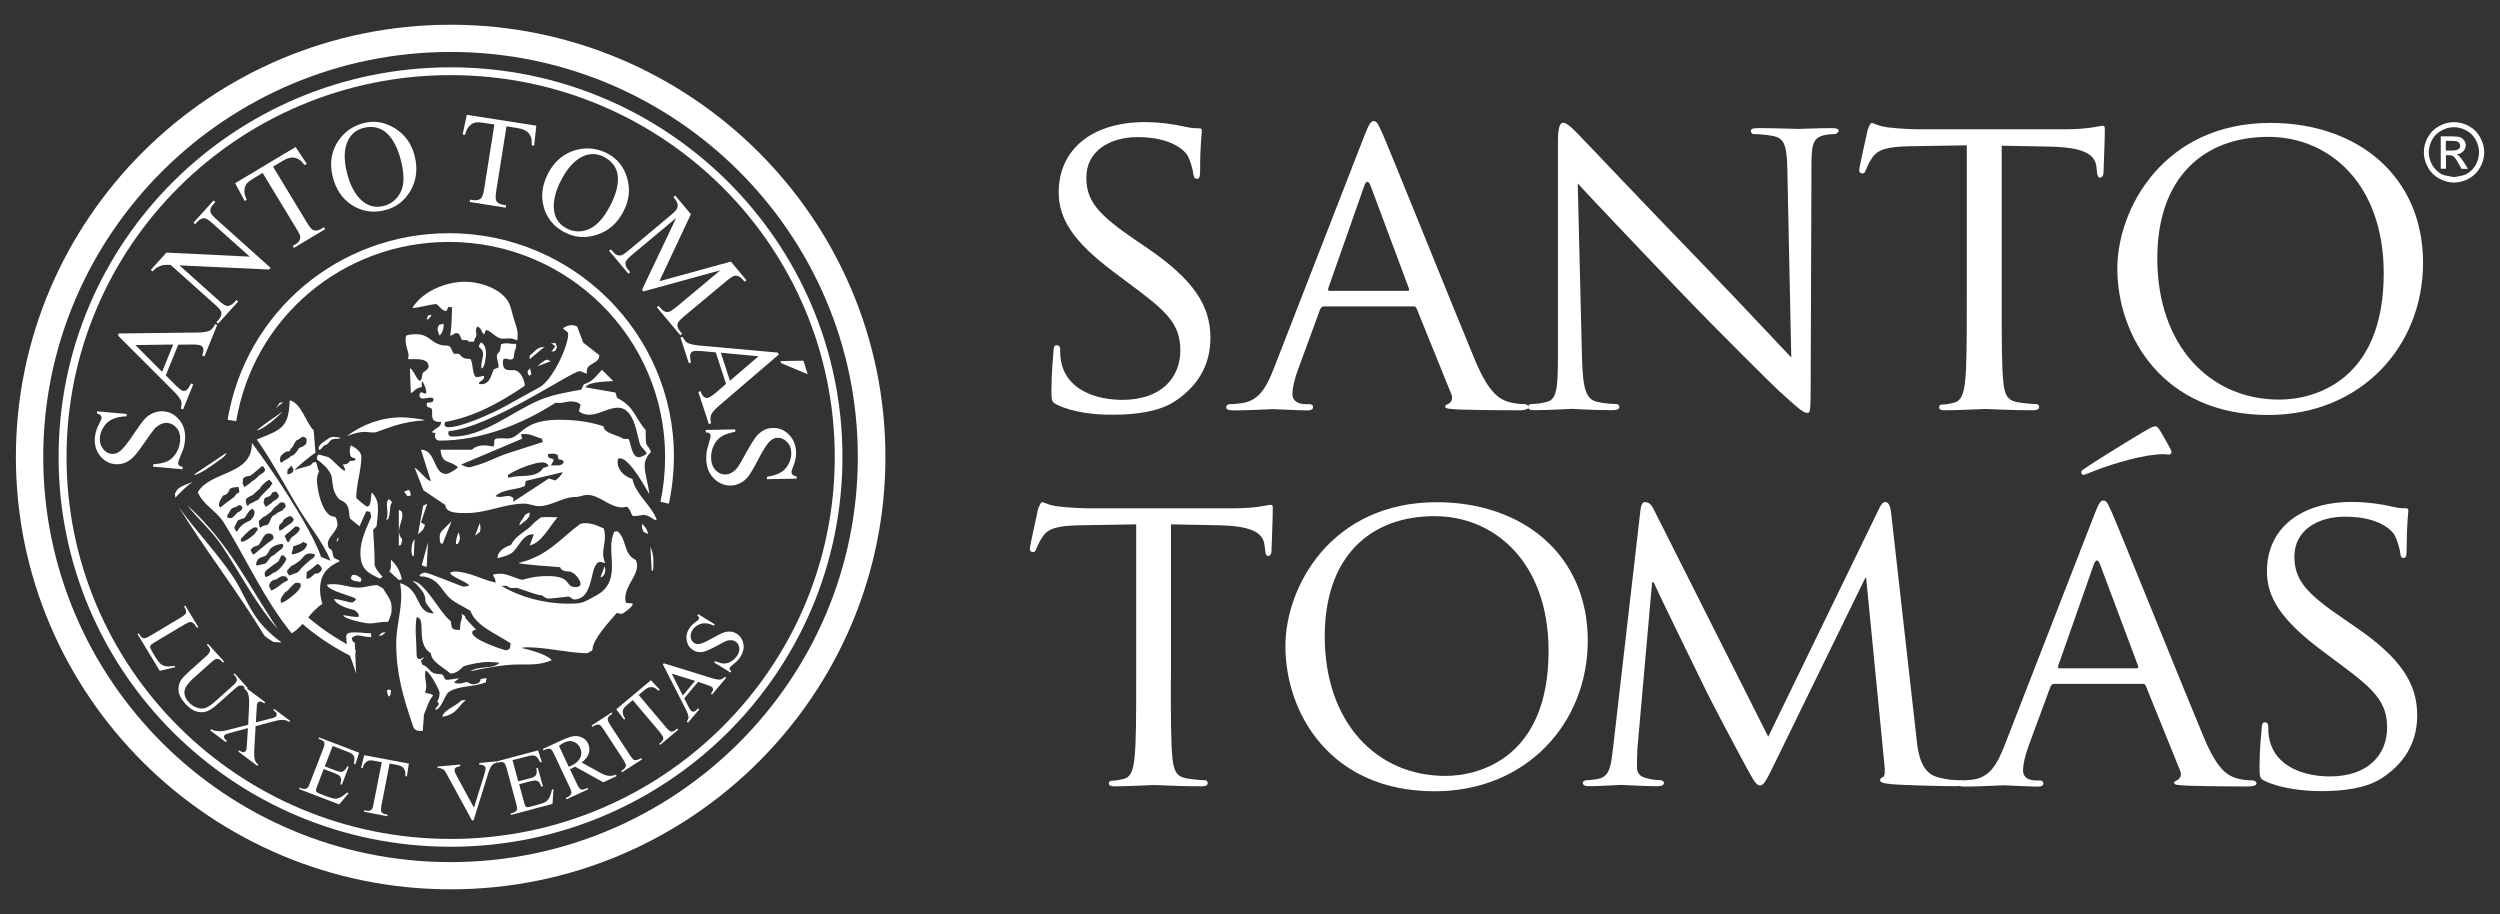 <?xml version="1.0" encoding="utf-8"?>
<!-- Generator: Adobe Illustrator 23.0.1, SVG Export Plug-In . SVG Version: 6.00 Build 0)  -->
<svg version="1.1" id="Capa_1" xmlns="http://www.w3.org/2000/svg" xmlns:xlink="http://www.w3.org/1999/xlink" x="0px" y="0px"
	 width="1920px" height="702px" viewBox="0 0 1920 702" style="enable-background:new 0 0 1920 702;" xml:space="preserve">
<rect x="0" y="0" width="1920" height="702" fill="#333333" stroke="none"/>
<style type="text/css">
	.st0{fill:#FFFFFF;}
</style>
<g>
	<path class="st0" d="M811.9,310.9c-4.1-2-4.4-3-4.4-10.8c0-14.1,1.3-25.5,1.6-30.3c0-3,0.7-4.7,2.3-4.7c1.7,0,2.8,1,2.8,3.3
		c0,2.4,0,6.4,1,10.4c4.6,20.9,27,28.3,46.8,28.3c29.3,0,44.5-16.5,44.5-38.1c0-20.6-11.2-30.3-37.5-49.9l-13.5-10.1
		c-32-23.9-42.4-41.4-42.4-61.3c0-33.7,26.6-53.9,65.8-53.9c11.7,0,23.5,1.7,30.6,3.4c5.7,1.3,8.1,1.3,10.5,1.3c2.4,0,3,0.3,3,2
		c0,1.4-1.3,10.8-1.3,30.4c0,4.4-0.4,6.4-2.4,6.4c-2.1,0-2.4-1.4-2.8-3.7c-0.3-3.4-2.7-11.1-4.4-14.1c-2-3.4-11.8-14.2-38.4-14.2
		c-21.5,0-39.4,10.8-39.4,31c0,18.2,9.1,28.6,38.4,48.5l8.4,5.7c36,24.6,48.5,44.5,48.5,69c0,16.9-6.4,35.1-27.6,48.9
		c-12.5,8.1-31,10.1-47.2,10.1C841.1,318.7,823.9,316.7,811.9,310.9"/>
	<path class="st0" d="M1081,223.4c1.4,0,1.4-0.7,1-2l-29.3-78.5c-1.7-4.4-3.4-4.4-5,0l-27.6,78.5c-0.4,1.2,0,2,1,2H1081z
		 M1047.9,104.1c3.7-9.4,5.1-11.1,7.1-11.1c3,0,4.1,4,7.1,10.4c5.4,12.1,52.9,130.4,71,173.9c10.8,25.5,18.9,29.3,25.3,31.3
		c4.4,1.4,8.8,1.7,11.8,1.7c1.7,0,3.7,0.7,3.7,2.4c0,1.7-3.4,2.4-6.7,2.4c-4.4,0-26.3,0-46.9-0.6c-5.7-0.4-10.4-0.4-10.4-2.1
		c0-1.4,0.6-1.4,2-2c1.6-0.7,4.7-3.1,2.7-7.7l-26.6-65.7c-0.7-1.4-1.1-1.7-2.8-1.7h-68.4c-1.3,0-2.3,0.7-3,2.4l-16.8,45.8
		c-2.7,7.1-4.4,14.1-4.4,19.2c0,5.7,5,7.7,10.1,7.7h2.7c2.4,0,3,1,3,2.4c0,1.7-1.7,2.4-4.4,2.4c-7.1,0-23.3-1-26.6-1
		c-3,0-17.8,1-30,1c-3.7,0-5.7-0.6-5.7-2.4c0-1.3,1.3-2.4,2.7-2.4c2.1,0,6.4-0.3,8.8-0.7c13.5-1.7,19.2-11.8,24.9-26.2L1047.9,104.1
		z"/>
	<path class="st0" d="M1215,275.9c0.7,23.6,3.3,30.6,11.5,32.7c5.3,1.3,12.1,1.7,14.8,1.7c1.3,0,2.4,1,2.4,2.3
		c0,1.7-2.1,2.4-5.4,2.4c-16.8,0-28.6-1-31.4-1c-2.6,0-15.1,1-28.6,1c-3,0-4.7-0.4-4.7-2.4c0-1.3,1-2.3,2.3-2.3
		c2.4,0,7.8-0.4,12.2-1.7c7.4-2,8.4-9.8,8.4-35.7V108.8c0-11.5,1.7-14.5,4-14.5c3.4,0,8.4,5.7,11.5,8.7c4.7,4.7,47.8,50.5,93.6,97.7
		c29.3,30.3,61,64.4,70.1,73.8l-3-143.5c-0.3-18.6-2-25-11.2-26.6c-5.3-1.1-12.1-1.4-14.5-1.4c-2,0-2.3-1.7-2.3-2.6
		c0-1.7,2.3-2,5.7-2c13.5,0,27.7,0.6,31,0.6c3.4,0,13.1-0.6,25.3-0.6c3,0,5.4,0.3,5.4,2c0,1-1.4,2.6-3.4,2.6c-1.4,0-3.7,0-7.1,0.7
		c-9.7,2-10.4,7.7-10.4,25l-0.6,167.8c0,18.9-0.4,20.6-2.4,20.6c-3.1,0-6.1-2.4-22.6-17.5c-3-2.7-45.8-44.9-77.1-77.6
		c-34.3-36-67.7-71.1-76.8-81.1L1215,275.9z"/>
	<path class="st0" d="M1537.3,231.8c0,27.6,0,50.2,1.3,62c1,8.5,2.4,13.8,11.5,15.2c4,0.7,10.8,1.3,13.5,1.3c2,0,2.4,1.4,2.4,2.4
		c0,1.4-1.3,2.4-4.7,2.4c-16.2,0-35-1-36.7-1c-1.4,0-21.9,1-30.7,1c-3.4,0-4.7-0.6-4.7-2.4c0-1,0.7-2,2.4-2c2.7,0,6-0.6,8.7-1.3
		c6.1-1.4,7.7-7.1,8.8-15.5c1.4-11.8,1.4-34.4,1.4-62V111.6l-42.8,0.7c-18.5,0.3-25.6,2.4-30,9.1c-3.4,5-3.7,7.1-4.7,9.1
		c-0.7,2.4-1.7,2.7-3.1,2.7c-0.7,0-2-0.7-2-2.4c0-3,6.1-28.6,6.4-30.9c0.7-1.7,2-5.4,3-5.4c2,0,5,2.4,13.1,3.4
		c8.4,1,19.9,1.4,23.3,1.4h111.9c9.7,0,16.5-0.7,21.2-1.4c4.3-0.7,7.1-1.3,8.4-1.3c1.3,0,1.3,1.7,1.3,3.4c0,8.8-1,29.3-1,32.6
		c0,2.4-1.3,3.8-2.7,3.8c-1.4,0-2-1.1-2.4-5l-0.3-3c-1-8.8-7.4-15.2-35.7-15.8l-37.1-0.7V231.8z"/>
	<path class="st0" d="M1750.5,306.9c26.6,0,80.2-14.1,80.2-97c0-68.7-41.8-104.8-88.6-104.8c-49.5,0-85.3,31.1-85.3,93.3
		C1656.8,265.1,1696.9,306.9,1750.5,306.9 M1743.7,94.4c66.7,0,117.2,40.7,117.2,107.5c0,64-47.5,116.8-118.9,116.8
		c-81.2,0-115.9-61-115.9-112.5C1626.2,160,1661.9,94.4,1743.7,94.4"/>
	<path class="st0" d="M899.2,521.6c0,27.3,0,49.6,1.3,61.3c1.1,8.3,2.3,13.6,11.4,15c4,0.7,10.6,1.3,13.3,1.3c2,0,2.3,1.4,2.3,2.4
		c0,1.3-1.3,2.3-4.7,2.3c-16,0-34.6-1-36.3-1c-1.3,0-21.6,1-30.3,1c-3.3,0-4.6-0.6-4.6-2.3c0-1,0.7-2,2.3-2c2.7,0,6-0.6,8.7-1.3
		c6-1.3,7.6-7,8.6-15.3c1.4-11.7,1.4-34,1.4-61.3v-119l-42.3,0.7c-18.3,0.3-25.3,2.3-29.7,9c-3.3,5-3.7,7-4.7,9
		c-0.7,2.4-1.7,2.6-3,2.6c-0.6,0-2-0.7-2-2.3c0-3,6-28.3,6.3-30.7c0.7-1.6,2-5.3,3-5.3c2,0,5,2.4,13,3.3c8.3,1,19.7,1.4,23,1.4
		h110.6c9.7,0,16.3-0.7,21-1.4c4.3-0.6,7-1.3,8.4-1.3c1.3,0,1.3,1.7,1.3,3.3c0,8.7-1,29-1,32.3c0,2.3-1.3,3.7-2.6,3.7
		c-1.3,0-2-1-2.3-5l-0.4-3c-1-8.7-7.3-15-35.3-15.6l-36.6-0.7V521.6z"/>
	<path class="st0" d="M1110,595.9c26.3,0,79.3-14,79.3-95.9c0-68-41.3-103.6-87.6-103.6c-49,0-84.3,30.7-84.3,92.3
		C1017.4,554.6,1057,595.9,1110,595.9 M1103.4,385.7c66,0,116,40.3,116,106.3c0,63.3-47,115.7-117.6,115.7
		c-80.3,0-114.6-60.3-114.6-111.3C987.1,450.6,1022.4,385.7,1103.4,385.7"/>
	<path class="st0" d="M1471.9,567.2c1,10,3,25.3,15,29.3c8.4,2.7,16,2.7,19,2.7c1.3,0,2.3,0.7,2.3,2c0,1.7-2.7,2.6-5.9,2.6
		c-6.7,0-39.3-0.6-50-1.6c-7-0.6-8.4-1.7-8.4-3c0-1,0.7-1.9,2-2.3c1.7-0.4,2-4.6,1.3-10l-14-143.2h-0.6L1362,588.2
		c-6,12.3-7.7,15-10.3,15c-2.7,0-4.3-2.7-10-13c-7.6-14-27-50.3-34.3-65.6c-8.6-18-32.3-65.7-37.3-77.3h-1.3l-11.3,127.9
		c-0.3,4.3-0.3,9.7-0.3,14.4c0,4.3,2.6,6.9,7,8c5,1.3,9.3,1.6,11.3,1.6c1,0,2.4,1,2.4,2c0,2-2,2.6-5.3,2.6c-11.1,0-25-1-27.3-1
		c-2.6,0-16.7,1-24.6,1c-3,0-5.1-0.6-5.1-2.6c0-1,1.4-2,3-2c2.4,0,4.3-0.3,8.7-1c9.6-1.7,10-12,11.4-22.7l21.3-184.9
		c0.4-3,1.6-5,3.3-5c2,0,4.3,1,6.1,4.3l88.6,175.9l85.3-175.5c1.3-2.7,2.7-4.7,4.7-4.7c2,0,3.7,2.3,4.3,7.6L1471.9,567.2z"/>
	<path class="st0" d="M1667,345c1.6,3,0,4.1-1.3,4.1c-1,0-4.4-0.7-10,0c-16.4,1.6-39.7,9.3-50.7,13.9c-2.3,1-4.3,1.7-4.9,1.7
		c-0.7,0-1.7-0.6-1.7-2c0-1,0.7-1.6,2.4-2.7c12-8.3,43-27,45.3-28.3c5.7-3.3,7.6-4.3,9.3-4.3c1,0,1.7,0.7,3.3,3
		C1660.9,333.7,1663.3,338.4,1667,345 M1641,513.3c1.3,0,1.3-0.7,1-2l-29.1-77.7c-1.6-4.3-3.3-4.3-4.9,0l-27.3,77.7
		c-0.4,1.3,0,2,1,2H1641z M1608.4,395.4c3.6-9.4,5-11,7-11c3,0,4,4,7,10.3c5.3,12,52.3,128.9,70.3,172c10.6,25.3,18.6,29,24.9,31
		c4.3,1.3,8.7,1.6,11.7,1.6c1.7,0,3.7,0.7,3.7,2.4c0,1.7-3.4,2.3-6.7,2.3c-4.3,0-26,0-46.3-0.6c-5.7-0.4-10.3-0.4-10.3-2
		c0-1.3,0.7-1.3,1.9-2c1.6-0.6,4.7-3,2.7-7.6l-26.3-65c-0.6-1.3-1-1.6-2.6-1.6h-67.7c-1.4,0-2.3,0.7-3,2.3l-16.7,45.3
		c-2.6,7-4.3,14-4.3,19c0,5.7,4.9,7.6,10,7.6h2.6c2.3,0,3,1,3,2.4c0,1.7-1.7,2.3-4.3,2.3c-7.1,0-23-1-26.3-1c-3,0-17.7,1-29.7,1
		c-3.7,0-5.6-0.6-5.6-2.3c0-1.4,1.3-2.4,2.7-2.4c2,0,6.3-0.3,8.6-0.6c13.4-1.6,19-11.7,24.7-26L1608.4,395.4z"/>
	<path class="st0" d="M1739.6,599.9c-4-1.9-4.3-3-4.3-10.6c0-14,1.3-25.3,1.7-30c0-3,0.7-4.6,2.3-4.6c1.7,0,2.7,1,2.7,3.3
		c0,2.3,0,6.3,1,10.3c4.7,20.6,26.7,28,46.3,28c29,0,44-16.3,44-37.6c0-20.3-11-30-37-49.3l-13.4-10c-31.6-23.7-41.9-41-41.9-60.6
		c0-33.3,26.3-53.3,65-53.3c11.6,0,23.3,1.7,30.3,3.4c5.7,1.4,8,1.4,10.3,1.4c2.4,0,3,0.3,3,1.9c0,1.3-1.3,10.7-1.3,30
		c0,4.3-0.3,6.3-2.3,6.3c-2,0-2.3-1.4-2.6-3.7c-0.3-3.3-2.7-11-4.4-14c-2-3.3-11.6-14-37.9-14c-21.3,0-39,10.6-39,30.6
		c0,18,9,28.3,38,48l8.3,5.7c35.7,24.3,48,44,48,68.3c0,16.7-6.3,34.7-27.3,48.3c-12.3,8-30.6,9.9-46.6,9.9
		C1768.5,607.5,1751.6,605.5,1739.6,599.9"/>
	<path class="st0" d="M1878.5,108.2h4.6c1.9,0,3.3,0.2,4,0.4c0.7,0.3,1.3,0.8,1.7,1.3c0.4,0.6,0.6,1.2,0.6,1.9
		c0,1.2-0.4,2.1-1.3,2.7c-0.9,0.7-2.4,1.1-4.8,1.1h-4.9V108.2z M1878.5,129.8v-10.6h2.4c1.4,0,2.5,0.3,3.3,0.8
		c1,0.8,2.4,2.7,4.1,5.8l2.2,3.9h4.9l-3-4.9c-1.4-2.3-2.7-3.9-3.7-4.9c-0.5-0.5-1.2-1-2.1-1.4c2.1-0.1,3.8-0.9,5.1-2.3
		c1.3-1.3,2-2.9,2-4.7c0-1.3-0.4-2.5-1.2-3.6c-0.8-1.2-1.9-2-3.1-2.5c-1.3-0.4-3.5-0.7-6.3-0.7h-8.6v24.9H1878.5z M1894.1,100.2
		c3.1,1.7,5.5,4,7.2,7.1c1.7,3.1,2.6,6.3,2.6,9.7c0,3.3-0.9,6.5-2.5,9.6c-1.7,3-4.1,5.4-7.2,7.1c-3,1.7-12.2,2.5-9.6,2.5
		c3.4,0-6.5-0.8-9.6-2.5c-3-1.7-5.4-4.1-7.1-7.1c-1.7-3.1-2.6-6.3-2.6-9.6c0-3.4,0.9-6.6,2.6-9.7c1.7-3.1,4.1-5.4,7.2-7.1
		c3.1-1.7,6.2-2.5,9.5-2.5C1887.9,97.7,1891,98.5,1894.1,100.2 M1873.3,96.8c-3.7,2-6.6,4.8-8.7,8.6c-2.1,3.7-3.1,7.6-3.1,11.6
		c0,4,1.1,7.8,3.1,11.5c2,3.7,4.9,6.6,8.6,8.6c3.7,2,7.5,3.1,11.5,3.1c4,0,7.8-1.1,11.5-3.1c3.6-2,6.5-4.9,8.6-8.6
		c2-3.7,3.1-7.5,3.1-11.5c0-4-1.1-7.9-3.2-11.6c-2-3.7-4.9-6.6-8.6-8.6c-3.7-2-7.5-3-11.4-3C1880.8,93.8,1877,94.8,1873.3,96.8"/>
	<path class="st0" d="M346.1,39.9C173.6,39.9,33.2,179.5,33.2,351c0,171.5,140.3,311.1,312.8,311.1c172.5,0,312.8-139.5,312.8-311.1
		C658.9,179.5,518.6,39.9,346.1,39.9 M346.1,683C162,683,12.2,534.1,12.2,351S162,19,346.1,19c184.1,0,333.9,148.9,333.9,332
		S530.2,683,346.1,683"/>
	<path class="st0" d="M513.7,386.8l-6.5-1.4c2.4-11.2,3.6-22.9,3.6-34.6c0-91-74.4-165-166-165c-81.3,0-150.1,57.9-163.4,137.7
		l-6.6-1.1c13.9-83,85.4-143.3,170.1-143.3c95.2,0,172.7,77,172.7,171.7C517.5,363,516.2,375.1,513.7,386.8"/>
	<path class="st0" d="M269.8,503.7c-0.5,0-1-0.1-1.5-0.4c-14-7.2-26.5-15.7-37.3-25.3c-1.4-1.2-1.5-3.3-0.3-4.7
		c1.2-1.4,3.3-1.5,4.7-0.3c10.2,9.1,22.7,17.5,35.9,24.4c1.6,0.8,2.3,2.9,1.4,4.5C272.2,503,271,503.7,269.8,503.7"/>
	<path class="st0" d="M169.4,389.6l4.9-3.9c1.7-1.3,6.4-4.2,6.4-5.2c0.9-1.9,2.6-1.4,3.1-2.9l-0.7-3.7c-1.6,0.4-6.9,0.1-6.9,2.6
		c-2.1,3.8-3,3.4-4.9,4.1l-2,3.3C167.4,387.5,168.2,389.6,169.4,389.6 M201.6,357.8c-1.6,1.1-6.6,5.5-6.6,5.5l-3,2.2
		c-1.6,0-4.6,0.5-5.3,2.2c-0.2,2.3-0.4,2.9-0.4,3.3l1.2,3.1c3.5-2,6-4.3,6.5-4.8c1.8-0.6,4.8-4,4.8-4c1.7-1.6,4-1.7,4.9-4.5
		c-0.9-1.6-1.6-2.5-1.6-2.7L201.6,357.8z M189.9,388.4c1.3,0,1.7-2,3.4-2c3.4-2.1,6-2.6,6-4c0-0.3,7.5-8,7.9-8.1l2-3.2l-2.4-2.8
		c-1.9,1.1-3.4,2.2-3.5,2.7c-1.2,0.5-3.6,3.6-3.7,4.3c-3.8,2.9-5.4,5.3-6.5,5.3c-0.5,0-3.9,2.4-4,2.4c-0.6,2.5-0.3,2.6-0.1,2.6
		C188.9,385.9,189.6,388.4,189.9,388.4 M182,408.1c2.3-3.2,2.8-3.8,3.4-4.3c0.6-0.9,5.2-3.8,6.1-3.6c2.1-1.4,3.3-4,3.6-4.3
		c0.9-3.5-0.3-5-1.6-5c-2.2,0.6-5.1,6.2-5.1,6.2c-1.3,2-6.1,1.2-6.5,4c-1.4,3-1.9,3.5-1.9,4.3C180.8,406.3,180.3,408.1,182,408.1
		 M214.2,380.5c-1.4-2.3-1.7-2.7-2.2-3c-1.2,0.4-2.6,0.1-3.3,1.4c-0.8,3.3-5.7,2.6-5.7,4.4l-0.6,2.6l1.4,3.2
		c0.8,0.2,2.7-1.5,3.4-1.8c2-1.3,2.2-2.1,2.9-2.6c1.9-0.5,3.6-2.4,3.9-3.1L214.2,380.5z M186.2,389.5c-1.6-2.1-3.4-1.6-3.4-1.1
		c-2.2,2-5,0.6-6.4,4.5c-2.4,3.4-2.2,4.3-1.8,4.5c2,0.9,3.2,0.3,3.4,0.5c3.2-2.5,3.5-3.7,4.3-4.2c1.2-0.3,3.3-2,3.5-2.6L186.2,389.5
		z M201.2,404.6c0.1-0.6,2.3-1.2,2.8-1.2c4.1,0,2.7-7,7.6-8.2c0.7-1.3,3.8-2.5,3.8-2.5c2.1-0.3,3.2-3.4,4.2-3.5l-1-2.8
		c-1.9-1-3-0.3-3.2-0.6l-3,2.7c-0.6-0.1-3.9,4-3.9,4.1c-1.2,1.3-2.2,1.8-3.1,2.5c-1.9,1.6-2.8,1.7-3.5,2.2c0,0-2.4,2.3-2.9,2.6
		c-0.6,2.5,0.6,5.3,0.9,5.3L201.2,404.6z M197.7,405.4c-2-0.9-3.4-0.1-3.8,0.4c-3.7,2-8.2,7.3-8.3,7.5c-0.9,0.7-0.7,2.4-0.3,2.7
		c2.2,0.6,8-3.5,10.5-6.3c0.8-1,1.5-2.1,2.2-3.1L197.7,405.4z M214.6,407.6c2.8-1,3.5-2,4.4-2.7c1.4-1.1,3.3-2.1,4.7-3.2
		c1.5-1.4,1.7-2.2,2.1-2.7c-1.1-0.8-1.2-2.6-3-2.6c-1.4,0.1-5.6,2.4-5.5,4c-1.1,1.4-1.9,2-2.6,2.5
		C213.6,405.8,214.6,406,214.6,407.6 M218.6,411.7c0.9,2,1.7,4.3,2.7,4.8c1.3-0.5,1.5-3.1,3.1-4.1c2.5-1.7,5.3-4,5.8-6
		c0-1.8-1.8-2.1-3.4-2.1c-0.6,0.8-3.2,2.9-4.2,3.9c-0.8,0.8-1.8,1.2-2.6,2L218.6,411.7z M192.4,422.3c1.5,2.9,1.5,3.5,2.5,3.5
		c2.4-1.7,3.8-3.3,5.5-4.5c2.2-1.7,4-3.4,6-4.8c1-0.7,2.7-1.7,3.5-2.7c0.4-1.9-0.2-2.5-0.4-2.7c-1.2-1.2-1.6-1.4-3.3-1.4
		c-2.1,0-3.3,1.6-4.2,3.2l-3.1,5.4c-0.8,1-3.4,1-4.9,2.3L192.4,422.3z M235.9,417.7c-3.2-1.9-3.3-1.5-3.4-1.2
		c-2.1,1.6-4.8,2.2-7.3,3.1c-0.4,2.7-0.5,2.7-0.5,3.1c-0.9,1.7-0.8,2.7-0.4,3c2.1,0.2,7.1-2,8.7-3.2c1-0.8,2-2.1,2.5-3.3
		L235.9,417.7z M216.8,417.8c-3.3-0.1-8.1,1.9-9.7,4.4c-1,2.4-2.2,3.8-3.2,4.7c-2.4,0.7-6,1.9-6.4,3.8c-1,1.6-1.1,3.6-0.1,3.6
		l6.1-1.4c2.1-0.4,3.3-5.8,6.9-6.5c0.3-0.6,4.6-4,6.5-5.4c0.9-2,0.8-2.4,0.4-2.8L216.8,417.8z M203.7,442.9c2.1,0.8,6.4-3.5,6.6-3.1
		c3.4-0.5,10.1-9.4,9.6-10.7c-1-1.2-1.5-2.7-3.2-2.7c-0.9,0-2.4,3.8-2.6,4.5c-0.1,0.3-4.8,3.4-4.8,3.4c-3,2.6-6.1,3.8-6.1,6.7
		L203.7,442.9z M222,442l5.7-2c1.7-0.8,2.5-2.1,3.6-3.5c0-0.3,7.3-6.7,7.3-6.7c1.5-0.5,3.4-2.4,3.3-3.9c-3.5-1.6-6.8-0.5-7.4,0.4
		c-0.4-0.1-3.9,4.2-4.3,4.4c-2.2,1.3-3.9,3.1-6.4,3.9c0,0-3.5,3.4-3.5,4.4L222,442z M219.8,442.9l-2.6-0.5c-0.8,0-4,1.5-4.3,2.3
		l-3.5,1c-1.3,0.7-2.8,3-2.8,4.4l1.7,3.4c2.4-0.5,7.8-4.7,8.3-5.3c0.1-0.4,4-1.9,4.7-3L219.8,442.9z M215.8,459.5
		c-0.6,2,0,2.8,0.1,3.6c4.5-1.3,10.6-7.1,10.6-7.1c1.3-0.9,3.7-3.8,4.4-5.3c0.3-2.4-0.3-2.5-0.5-2.9l-2.9-0.3
		c-1.8,0.2-6.9,6.6-7.2,6.6C218.9,454.2,216.6,458.2,215.8,459.5 M244.1,440.5c0.9-0.5,3.1-2.2,3.1-3.4c-0.2-2-2.3-3.9-3.4-3.9
		c-0.8,0.4-6.3,5.3-7.2,5.3c-1.6,1-1,2.2-1,2.7c-0.5,2.3-0.4,2.8,0,3.2c3.1,0.4,4.7-3.5,7.1-4H244.1z M235.1,336.6
		c0.1-0.2-1.9-1.2-2.7-1.2c-0.5,0-4,3.1-4.2,2.5c-1.4,0.5-2.6,4-3.5,5.3c-2.2,2-2.3,3.4-2.3,3.6c-2.6-1.1-5.7,2.4-6.8,3.4
		c-0.8,2.7-1.2,4.3,0.8,5.2c1-1.4,3.7-2.6,4.9-3.3l2.7-2.2c1.3,0.5,4.1-3.4,4.9-4.4c-0.2-0.9,2.2-2.2,2.6-2.2
		c1.7-0.3,3.3-2.2,3.3-2.2C235.6,340.6,235.7,336.9,235.1,336.6 M220.6,364.2c1.7,0.3,3.7-1.1,4.3-1.7c1.4-2.5-1.3-4.8-1.3-4.8
		c-1.1,1.3-2.2,2.7-2.7,2.8L220.6,364.2z M226.2,361.2c3.9-1.8,7.6-2.3,11.6-3.6c1.5-0.5,2.1-2.8,4.4-2.8c1.4,0,1.7,6.6,2.9,7.2
		c-1.1,2.1-1.7,4.4-1.7,6.7c0,6.7,4.1,28.1,13.4,28.1c1.7,0,2.4,4.9,2.4,6c0,4.6-7.4,9.9-7.4,14.3c0,1.5,0.3,3,1,4.2
		c3.4,0.4,2.1,5,3.8,7.1c0.6,0.8,3.3,1.2,4.4,2.6c-10.1,4.5-15.2,10.6-15.2,21.8c0,3.6,0.7,7.5,1.8,11c-9.5,5.9-14.1,16.9-23.6,22.6
		c-21.4-26.5-34.9-57.4-52.2-85.2c-5.5-8.8-15.8-13.4-19.9-23.2c9.8-16.6,42.2-12.8,41.5-37.9c15.2,20,45.3,64.9,53.2,87.6l7.3,3
		c-5.8-14.2-15.5-25.7-23.5-38.6c-11.2-18.2-20.8-37.1-33.2-54.6c19.6-7.7,24.5-9.4,25.3-30.1c9.2,2.5,12.1,16.8,18.4,23.1l1.4,17.3
		C239.3,349.3,228,358.6,226.2,361.2 M291.9,444.4c-9.8-4.5-15.1-7.4-15.1-20c0-9.5,4.6-18.8,8.3-27.4l-0.8-3.9l-3-0.5l-5.2,11.6
		l-7.2-5.9c-1.2-3.4-0.3-7.7-2.7-10.8c-3.3-4.4-5.3-1.2-9.1-9.2c-1.9-4-2-12-2.8-13.6c-2.7-5.5-6-8.2-10.8-11.8
		c-0.4-1.9,0.4-4.1,1.8-3.7l6.2,1.7c3.3,0.9,10.6,10.6,13.5,10.6c0.1-2.6-1.6-3.7-1.6-4.9c4.6,0.3,4.4-2.3,5.6-2.6
		c0.8-0.2,4,0.2,4-1.2c0-2.2-4.4,0.9-4.4-6.3c0-1,0.3-3.7,1-4.5c3,1.8,7.9,4.6,7.9,8.7c0,10.4-3.9,21.2-3.9,31.6
		c0,0.4,7.3,6.7,8.4,6.7c3.4,0,2.7-8.5,3.5-10.8c4.5,4.9,4.8,8.2,4.8,14.3c0,1-0.9,11.2-1.1,11.6c-0.5,1.1-2.7,2.1-2.6,3.4
		c0.6,8.7,1.1,17.4,1.1,25.8c0,2.9,4.1,7.5,6.1,9.7L291.9,444.4z M500.5,438.2l-1-18.3c1.4,3.3,2.3,6.6,2.3,10.2v4.9
		c0,1-0.2,2.2-0.3,3.2H500.5z M327.7,435.4c-0.5-0.1-3.6-1.1-3.8-1.3l4.8-17.6L327.7,435.4z M144,388.1c33.1,30.5,45.7,60,69.5,95.2
		c-17.1-19.3-29.2-43.4-43.5-64.7c-7.4-11.1-17.8-19.7-25.8-30.2L144,388.1z M382.1,428.5c-0.1-5.5,6.7-9,10.3-9.9
		c3.2-6.6,9.7-9.6,14.9-14.1c3.5-4,5.9-5.4,8.2-7.2c4-0.3,8.7-0.2,12.7,0c-5.9,6.6-12.3,19.8-21.4,21.6l3.2-8.5
		c-8.8-1-12,11.4-17.6,14.7c-2.9,1.7-6.7,2.7-10,3.5H382.1z M316.8,427.1c-0.4-1.3-0.8-2.9-0.8-4.3c0-4.5,1-7.3,2.4-8.8l-0.6,12.8
		L316.8,427.1z M306.3,418.8v-27.2c2.7,0.8,2.7,2.6,2.7,4.3c0,3.8-2.6,8-2.6,12.3c0,2.1,1,4.4,2.5,5.9c-0.3,0.9-0.3,4.8-1.8,4.8
		H306.3z M350.1,417.8c0-3.5,1.2-7.4,2.1-8.9c1.7,4.3,0.9,6.5-0.7,8.9H350.1z M338.6,417.5c-0.5-0.7-0.9-2.3-0.9-3.2v-2.6
		c0-1,0.8-3.2,1.6-3.9l7.5-7.5l-6.8,17.2H338.6z M258.5,416.1c0.4-2.2,0.7-2.7,1-3c1.2,1.1-0.1,1.8-0.7,3H258.5z M364.9,411.3
		l3.6-9.6c0.3,1.4,0.5,2.7,0.5,4.1c0,0.8-0.3,2.1-0.5,2.8C366,410.4,365.4,411.2,364.9,411.3 M321,410.3l4-21.9l3.1-1.6l-4.8,14.5
		c1.3,0.6,2.8,1.5,3,1.6C325.6,407.1,324,407.7,321,410.3 M497,409.9c-1.1-0.6-1.7-1.1-2.8-1.5l-1.3-3.4l0.4-2.8
		c1.1,1.5,4.4,4.7,4.2,7.8H497z M398.8,403.2c0.9-2.9,2-3.8,2.7-4.9c0.7-1,1.3-2.3,2.1-3.2c2.6-1.4,2.8-1.5,3.1-1.5
		c1.1,4.3-4.7,7.3-7.5,9.7H398.8z M296.7,399.3c0.5-1.1,0.8-2.6,0.8-3.8v-2.7c0-1.8-0.4-3.6-0.4-5.4c0-1.3,0.5-2.7,1-3.9
		c1,0.8,0.7-1,3,2.3c-2,2.6-1.4,6.5-2,9.5c-0.2,1.1-0.7,2.3-1,3.4L296.7,399.3z M360.7,358.9c14-3.5,19.2-7.6,30.2-11.1l26-8.3
		l-0.8-2.7c-4.5-1-8.2-3.5-13-3.5h-2.6c-0.5,1.9,0.6,2.6,0.6,3.6l-47,19.9C357.8,358.6,359.4,358.9,360.7,358.9 M390.1,366.7
		c1.6,0.2,3.9-0.6,5.6-0.8c7.5-0.8,16.7,0.8,21.6-6.6c2.4-0.7,3.3-0.5,3.9-1.8c-0.8-1.7-2.9-2.4-4.7-2.4c-1.3,0-2.7,0.5-3.9,0.4
		c-8.8,2.2-16.6,5.4-22.5,9.3V366.7z M423.1,357.5c0.9,0.1,1.8-0.1,2.7-0.1c2.9,0,5.4,0.5,7.1-2.3c-0.1-2.8-3.8-1.4-4.1-3l-0.5-2.8
		c-1-0.3-2.3-0.9-3.4-0.9c-2.6,0-3.3,0.4-4.1,0.4c-0.5,4.8,4.1,2,4.4,4.9L423.1,357.5z M394.1,385.4l27.5-18
		c1.3,0.7,3.3,0.9,4.8,1.6c2.7-1.9,4.3-3.6,5.9-6.4l-28.3,6.7c-0.8,0.9-0.4,2.7-1,4c-7.4,3.3-16,2-22.5,7.7c3.7,1.6,6.6-0.1,9.8-0.1
		c1.5,0,2.8,0.7,3.9,1.5V385.4z M502.9,399.3c-9.6-6.3-7.6-3-16.4-3c-1.9,0-1.9-5.3-5.2-7.2c-1,0.2-2.2,0.6-3.2,0.6
		c-10.2,0-17.5-9.6-27-9.6c-3.3,0-5.8,1.6-9.4,1.6c-9.5,0-18,7-27.8,7c-3.8,0-7.4-1.9-11.4-1.9c-14.8,0-28.8,7.2-43.5,7.2
		c-5.2,0-16.9,0.7-16.9-6.1l-16.9-11.4l-6.8-17.3c4.3,2.4,9.5,10.2,12.5,10.2l-7.6-24c11.7-0.1,9.2,18.6,19.3,18.6
		c1.9,0,7.8-3.4,9.1-5.2c-6.5-5.9-12.2-1.7-13.4-13.4h24c4.5-4.1,10.9-3.8,16.4-2.4c1.6-1.3,0.2-3.9,1.3-5.4
		c1.1-1.6,7.8-0.8,9.6-0.8c11,0,10.4-14.4,39.5-14.4c12,0,23.1,1.2,34.4,5c0.4,5.7,11.4,6.6,15.3,9.7h3.7c1.9,1.1,2.1,14.1,8.2,14.1
		c1.1,0,5.9-1.9,5.9-3.1c0-1.1-4.5-4.8-5.2-7.2c-2.5-8.4-4.6-27.8-16.7-27.8c-7.7,0-14.5,5.4-22.1,5.4c-2.9,0-5.9-0.8-8-2.7l1.3-4.9
		c-1.9-2.1-4.6-2.6-7.3-2.6c-4,0-7.7,1.9-11.8,0.9c-26.1,16.9-57.9,29.2-89.2,29.2c-3.3,0-4.2-3.3-3.1-5.8l-3-0.6
		c3.6-3.9,7.3-3.8,7.3-8c-8,0.4-6.9-4.2-6.9-8.1c0-4.6-4.2-1.2-4.2-5.5c0-2.8,5.2,0.6,5.2-3.9c0-2.2-6.6-0.4-7.7-0.4
		c-1.4,0-3-0.5-3-2.1c0-4.7,2.8-1.7,4.9-1.7c1.3-2.3-2.5-9.4-2.7-9.4c-0.8,0-0.4,3.7-0.4,4.3c-6,1-6.1,4.5-8.5,4.5l-0.7-19
		c3.7,2.3,5.3,9.7,7.7,9.7c1.7,0,1.5-4.9,2.2-5.9c1-1.4,4.5-2.7,4.5-5c0-6.8-10.5-5.6-14.4-5.6c-2.4,0-1-1.3-1-2.7
		c0-3-2.3-7.5-2.3-11.9c0-1.2,0.1-2.5,0.5-3.6c2.5-0.9,5.3-1,7.9-1c10.9,0,11.4,8.7,23.1,8.7c4.8,0,3.3,5.9,6.6,6.5
		c5.5-1.6,2.4,4,11.3,3.7c2.4,1,1.6,11.4,4.4,13.8c0.9,0.8,4.9-0.7,6.4-0.7c0.8,3.5-4,3.7-3.9,6.2c8.2,1.3,9.1-5.9,11.3-11.1
		l3.8-1.7c0.1-3.5-1.3-5.9-1.3-8.1c0-3.4,2.1-2.8,2.6-5.5l0.6-4.1c3.1-1.3,5.9-0.6,8.5-0.3l2.8,0c1.2,2.7-1.3,5-1.3,8.7
		c0,5.4-5,2.6-6.5,2.6c-1.9,0-2.1,1.2-2.1,2.8c0,6.7,3.5,6.1,8.4,6.1c5,0,8.4,7.6,8.4,12c-19.1,13-38.8,23.8-61.2,27.8
		c-1.7,4.3,2.2,4,3,4c9.8,0,33.9-10.9,42.8-15.9l26.8-14.8c9.8-5.4,22-31.2,22-41c0-2-3.5-2.7-3.9-4.5c2.7-1.5,4.7-2.2,6.4-2.2
		c1.4,0,2.9,0.5,4.3,0.9l4.7,12.5l12.4,9.7c0.1,7.3-11.2,5.6-9.5,13.9c-1.3,0.7-3.1-1.6-5.8-1.6c-5.8,0-68.9,43.5-100.4,46
		c-1.2,3.8,1.5,4.2,3.1,4.2c23.9,0,45.9-19.3,66.6-28c10.3-4.3,21.4-6.1,32.4-8.1c-0.2-0.9,1.5-3.1,1.7-4.1
		c6.8-1.9,9.4-6.4,13.9-11.1l8.7,8.7c-1.3,0.2-19.8,0.1-21.2,4.8l22.6,3.9c1.1,0.7,0.7,3.7,2,4.4c13,6.8,13,14.8,21.5,24.5
		c0,15.8,0.6,8.6,4.1,16.8c-2.7,2.4-4.9,6.5-4.9,10.2c0,7.5,3,14.6,3.5,22.1c-1.1-1.5-14.5-27.4-22.4-27.4c-2,0-1.9,1.4-1.9,3
		c0,6.1,5.7,11.3,11.4,12.8c2.4,11.9,14.4,20,18.7,31.4L502.9,399.3z M312.9,381.1l-2.5-3.4c2.5-1.4,3.2-1.1,3.9-1.4
		c1.3,2.7,1.2,3.7,1,4.3L312.9,381.1z M134.7,382.2l-0.4-3l1.9-3.2c1-1.7,9.8-5.6,12-5.6C145.5,370.9,137.3,379.4,134.7,382.2
		 M148.9,364.5l24.9-16.7c-0.3,2.5-4.1,4.6-6.6,6.5C165,355.9,151.7,365.8,148.9,364.5 M197.1,330.6c6.3-5.4,13.2-9.6,19.9-14.5
		C213.7,319.9,201.7,330.4,197.1,330.6 M256.2,335.5c0.9,0,4.6,0.4,5.3,0.8c-0.3,0.6-3.1,0.9-3.6,0.6c-1.3,0.5-2.2,0.1-3.5,0.9
		c-1.3,0.8-2.6,4.1-5.2,4.1c-2.2,2.1-2.8,3.6-4.1,3.6c-0.8-1.3-0.3-2.2,0-2.7c1.7-2.8,3.1-3,5.6-4.9
		C253.3,335.7,255.3,335.5,256.2,335.5 M266.4,334.9c12.5-9.3,26.9-14.4,42.5-14.4c1.9,0,15.8,1.1,17.4,2.3c-17.1,0.8-29,6.2-37.1,9
		c-2.7,0.9-6.1-0.1-9-0.1C275,331.7,271.3,333.2,266.4,334.9 M211.9,313.6l3-4.3l2.7-0.4c-2.5,2.1-3,2.2-3.2,2.4L211.9,313.6z
		 M351.9,316.9c2.7-2.7,5.7-4.9,8.2-7.7c1.7-1.9,3-3.9,4.3-6c0.5-0.9,1-2.2,1.7-3c1.7,3.7-1.5,8.7-3.5,10.4
		C360.6,312.3,354.3,316.1,351.9,316.9 M406.3,288.6c-0.8-1.3-1.2-2.9-1.2-3.2c0.7-1.3,1.9-2.5,2.1-2.6c0.1,2.7,0.9,3.7,0.9,4.6
		L406.3,288.6z M369.4,263c2.9,1,3.9,5.9,3.9,7.9c0,3.6-1.3,12.5-3.6,12c-0.4-4.6,1.3-7.8,1.3-11.3c0-3.5-3.2-4.7-3.2-5.4
		C367.7,265.4,368.8,263.5,369.4,263 M412.5,281.4c3.5-2.8,4.8-4.4,7.6-5.2l2.9,1.2L412.5,281.4z M406.8,275.9v-2.7
		c0.9-1,2.1-1.8,3.1-2.8c2.8-2.8,4.2-3.7,8.3-4.1L406.8,275.9z M423.4,270.2c2.1-2.7,2.5-3.5,3-4.3c-1.8-1.8-3.2-1.9-3.3-2.1
		l3.3-0.4c0.4,0.4,1.4,2.9,1.4,3.3l-1.4,2.8L423.4,270.2z M362.4,262.2c-2.4,1-2.6-0.8-4.1-1c-1.1-0.2-2.5,0.4-3.5-0.4
		c-1.5-1.2-1.1-5-4.3-5c-1.5,0-3.5,2.2-4.7,1.9c1.2-7.3,1-14.4,1.4-21.7l-2.7-0.4c-0.3,0.7-1.5,2.6-1.4,3.2
		c-4.1,0.3-5.3-4.1-8.2-5.3c-5.5,0.5-13.6,3-18.2,3c7.8-12.8,25.6-20.1,40.4-20.1c11.3,0,27.7,5.1,33.5,15.8c2,3.8,2.5,7.8,3.8,11.9
		c1.3,4.3,3.2,8.7,3.2,13.3c0,1.4-0.2,2.8-0.4,4.1c-4.8-2.4-6.5-1.4-11.3-1.4c-4.8,0-8.3-5.9-12.6-6.7c-0.1,0.2-2.3,3.9-0.7,3.9
		c-4-2.6-1.2-3-5.6-6.7c-2.5,2.6-1.1,4.6-1.1,6.5c0,2.1-1.8,2.6-1.8,5.3H362.4z M337.6,257.6c-0.6-0.6-1.5-3.9-1.5-4.8
		c0-1.2,0.5-2.5,1.3-3.4l3.3-0.8c0.1,2.4-0.3,5.6-2,7.9L337.6,257.6z M357.2,251.5c-2.7-1.3-4.5-0.3-7.1-1c-0.4-0.6-0.5-2-0.5-2.7
		c0-2.1,1.3-3.8,3-4.9l2.7,0.4l5.7,7.7L357.2,251.5z M327.7,245.5l1-3.2l2.7-0.5c-0.9,2.1-2,2.9-2.7,3.4L327.7,245.5z M306.3,445.4
		l-7.3-6.6c2.2-3,0.7-5.7,1.4-8.9c1.1,1.4,2.5,2.6,3.5,4c2.5,3.4,3.9,7,4.7,11.1L306.3,445.4z M273.5,517.4
		c-2.9-10.5-7.6-18-7.6-28.7c0-2.6,3.2-3,5.2-3h3.3c3.4,0,6.9,0.8,10.4,0.6l0.4,3c-4.5,0.1-7.4-1.3-10.6-1.3c-1.6,0-3.4,0.8-4.4,2
		c0,1.9,1.1,3.4,2.3,3.5L273.5,517.4z M290.7,488.2l2.7-2.3l2.9-0.3l-2.9,2.4L290.7,488.2z M216.3,493.4l-6.2-0.3
		c-1.5-0.8-6.4-4-7.2-5.2c-20.7-33.9-44.8-65-65.8-98.7c13.5,18.7,28.9,34.7,41.2,52.7c8,11.6,12.2,24.8,21.3,36.1
		C204.4,483.8,210.1,489,216.3,493.4 M263.6,472.4c4.2,0.8,7.9,1.4,11.6,1.4c1.6-1.8-2.3-5.1-3.3-5.3c-5.1-1.3-8.2-2.2-12.6-5
		c-0.7-0.4-2.6-2.5-2.6-3.4c2.7-0.3,10.8,2.6,13.4,2.6c1,0,3.2-1.4,3.2-2.6c0-1.8-22.1-6.3-22.1-11.1c8.9-1.6,16.4,2.3,23.8,2.3
		c4.9,0,9.7-1.9,14.7-1.9l4.4,2.4c2.4,4.2,6.6,9,6.6,13.9v3.6c0,2.2-1.7,6.4-2.7,8.3c-6.1-0.2-9.8,1.2-13.8,1.2
		C280.4,478.9,263.6,475.2,263.6,472.4 M269.4,444.4c0.6-2.2,0.6-2.6,1.6-2.9l2.8,0.3l3.4,2.1c0.8,2-0.2,3.1-0.8,3l-5.2-1
		L269.4,444.4z M461.1,443.5l3.4-8.9c-0.1,1,0.4,2,0.4,3C464.8,440.3,463.8,442.8,461.1,443.5 M339.7,550.3
		c1.2-5.2,10.8-8.1,14.6-12.4l3.5-0.3c-5.7,4.7-7,9.8-14.6,12.1C342.5,550,340.6,550.4,339.7,550.3 M298.7,535
		c-1.2-1.1-1.2-3.6-1.6-4.9c1.9-0.9,2.4-0.3,3.2,0.1c-0.2,2.7-0.6,3.9-1,4.3L298.7,535z M437.3,498.8c-2.6,0-8.3-1.3-7.8-3.8
		c-11.6-0.4-24.6,0.1-34.4-5.1c8.7-0.8,16.9-2.1,25.8-2.1c7,0,12.8,1.2,19.3,3.1c1.6,1.3,0.1,3.9,1.6,4.7c0.2,0.1,2.8,0.2,3.4,0.4
		C444.2,498.9,439.5,498.8,437.3,498.8 M453.6,485.4l2.4-2.8c-0.6,2.5-1.2,2.9-1.4,2.9L453.6,485.4z M405.8,450.2l-0.5-4.8l14.9,6.4
		c2.5,0,4-0.1,6.5,0.6c0.3,1.2,1.9,1.4,1.9,3c-0.4,0.8-2.2,1.2-2.9,1.2C423.5,456.6,408.4,451.2,405.8,450.2 M317.2,557.7
		c-7.7-22.9-12.9-40.1-12.9-63.8c0-15.4,6.2-30.7,2.9-46c16.8,4.6,11.3,23.2,26,23.2c-2.4-3.6-5.3-6.1-6.5-9.2
		c0.5-6-4.3-10.2-6.9-13.3c-0.4-0.4-2.7-1.9-2.7-2.2c8.7-0.3,21.1,24.7,28.3,29.9c2.7,1.9-1.6,8.3,7.8,7.4c0.3-1.9,0.3-2.8,0.3-3.7
		c0-3.1,2.1-4.8,1-8.4c2.1,1,2.9,1.4,2.9,2.8c0,0.7,7.6,8.6,8.3,9c-1.4,0.4-3.1,1.1-3.1,2.3c0,5.3,19.8,12,25.5,13.7
		c4.9-0.3,3.2-3,4.2-5.2c-11.6-7.8-26.7-13.3-31.1-25.2c-6-3.6-12.9-6.4-17.2-11.1c-5.5-5.9-7.6-13-18.2-15.1
		c-1.2-0.2-3,0.2-3.7-0.7c1.6-2.2,3.4-2.3,4.8-2.3c1.4,0,25.7,9.5,28.6,10.7c2.7,0,3.7-0.4,4.9-0.9c-2.7-3.4-14.7-6.7-14.7-10l3-0.7
		c11.4,0,21.3,6.3,31.9,8.5c0.1-3-1.7-4.4-1.9-6c1.7-0.7,3.6-0.8,5.6-0.8c5.3,0,11.6,3.6,16.7,4.7c7.9-2.3,13.6-2.9,19.5-2.9
		c19.6,0,12.6,8.5,21.9,8.5c2.1,0,3.5-1.1,3.5-2.4c0-3-4.8-9.6-9.2-9.6c-2.7,0-6.1-1-6.5-3.3c-3.9-0.3-30.5-2.1-32-3.3
		c22.1-4.9,32.4-18.9,47.5-30c1.4-0.4,2.8-0.5,4.3-0.5c5,0,9.7,2.3,13.7,4.1c0.6,2.1,0.9,4.1,0.9,6.2c0,4.4-1.4,8.8-1.4,13.3
		c0,2.2,0.5,4.5,1.5,6.6c-0.6,0.9-2.5-0.5-3.4-0.5c-9.4,0-3.6,28.9-20.7,28.9l-3.7-2.3c-4.1,0.4-12.6,1.6-16,1.6
		c-1.2,0-4.1-1.9-5-2.6c-1.8,0.6-16.5-4.9-18.9-5.7c-1.1,0.2-2.5,0.2-3.6,0.2c-3,0-2.4-1-4.3-1.6c-1.3-0.5-2.8,0.3-4.1-0.1
		c14.7,8.8,33.2,13.7,51.3,13.7c11.6,0,11-0.7,21.3-6.1c16.4-8.5,11.8-24.8,11.8-37.4c0-3.9,0.6-8,2.3-11.7l2.6-0.4
		c7.3,6.3,4.2,17.4,14,22.1c0.6,1.4,1,2.7,1,4.1c0,8.6-9.1,15.7-9.1,25.3c0,1.1,0.3,2.3,0.6,3.4c0.4,0.6,5.1-0.1,5.1,1
		c0,2.2-6,6.3-8.2,7.6l-4.1-0.7c-6.2,7.3-18.6,20.5-18.6,28.3c0,0.5-3.7,2.6-4.3,2.6c-15.5-0.4-30.9-4.6-46.3-4.6
		c-1.4,0-2.6,0.2-3.9,0.5c7,1.7,19.5,4.9,23.3,9.4c-8.8,3.9-17.6,3.3-25.4,3.3c-11.5,0-26.2,2.8-37.3,5.2c7.2-4.5,17.4-1.3,22.6-6.5
		c-2.8-0.4-5.6-0.6-8.5-0.6c-5.8,0-13.7,1.6-19,3.2c-2.8,2.5-5.3,5.5-10.3,5.7c-5.2-4.9-14.8-9-15-15.7c-12.3-7.1-2.9-27.5-11-27.5
		c-1.5,10,0,18,0,27.3c0,1.3-0.1,4.9,2.5,4.9c0.8,0,2.1-1.4,2.9-1.4c0.3,1.2-2.3,1.9-2,2.7l1,2.8c6.5,2.3,4.8,7.3,13.5,7.3
		c4.4,0,2.2,4.4,5.6,4.4c2.6,0,6.1-1.1,9.2-1.1c-2.3,1.8-3.3,2.3-3.8,3.3c4.6,1.7,7.4-0.4,9.4-0.4c1.9,0,2.8,1.6,4.9,1.6
		c4.2,0,6-1.8,6-4l4.4-0.8c0.4,1.5-0.9,2.4,0,3.1c-8.4,3.9-21.8,2.6-29,7.8c-2.9,2.1-5.8,13.5-10.1,13.5c-0.3-2.4,4.8-3.8,1.4-6.2
		c1.2-2.2,1.8-4.4,1.8-6.8c0-2.1-7.9-17-10.9-17c-1.1,6.9,2.1,11-0.2,16.4c0.5,1.7,4.2,0.4,6.1,2.7c-4.1,4.9-4.8,9.9-7.2,15.1
		c0.4,0.5-0.9,11.5-0.6,11.8C325,561.2,319,562.9,317.2,557.7"/>
	<path class="st0" d="M134.2,511.4l0.3,1l-11.8,2.8L105.6,487l1-0.6l0.8,1.4c0.9,1.6,2.1,2.3,3.5,2.4c0.8,0,2.2-0.6,4.3-1.8
		l23.7-14.2c2.3-1.4,3.6-2.5,3.9-3.3c0.3-1.2,0.1-2.5-0.7-3.8l-0.8-1.4l1-0.6l10,16.5l-1,0.6c-1.2-2-2.2-3.2-3-3.8
		c-0.9-0.5-1.6-0.8-2.4-0.7c-0.8,0.1-2.2,0.8-4.4,2l-23.1,13.8c-1.5,0.9-2.5,1.6-2.8,2.3c-0.3,0.5-0.3,1-0.3,1.5
		c0.1,0.6,0.9,2,2.3,4.4l1.6,2.7c1.7,2.8,3.1,4.6,4.2,5.5c1.1,0.9,2.4,1.5,4.1,1.8C129.1,511.9,131.4,511.8,134.2,511.4"/>
	<path class="st0" d="M179.3,518l0.9-0.8l10.1,11.2l-0.9,0.8l-1.1-1.2c-1.1-1.2-2.5-1.7-4.2-1.5c-0.8,0.1-2,0.9-3.8,2.5l-12.9,11.5
		c-3.2,2.9-6,4.8-8.3,5.7c-2.3,0.9-4.9,1.1-7.9,0.3c-2.9-0.7-5.8-2.7-8.7-5.8c-3.1-3.5-4.9-6.6-5.3-9.5c-0.4-2.9,0.1-5.6,1.4-8.2
		c0.9-1.7,3.3-4.3,7.2-7.8l12.4-11.1c2-1.7,3-3.2,3.1-4.3c0.1-1-0.3-2.2-1.4-3.4l-1.1-1.2l0.9-0.8l12.4,13.7l-0.9,0.8l-1.1-1.2
		c-1.2-1.3-2.4-1.9-3.8-1.7c-0.9,0.1-2.3,1-4,2.6l-13.9,12.4c-1.3,1.1-2.6,2.5-3.9,4.2c-1.4,1.7-2.3,3.2-2.6,4.6
		c-0.4,1.4-0.3,2.9,0.1,4.5c0.5,1.7,1.4,3.3,2.9,4.9c1.9,2.1,4,3.5,6.4,4.3c2.4,0.8,4.6,0.9,6.5,0.2c2-0.7,4.7-2.5,8-5.5l12.9-11.5
		c2-1.8,3-3.1,3.2-4c0.1-1.2-0.3-2.4-1.4-3.6L179.3,518z"/>
	<path class="st0" d="M196.3,557.7l-0.9,16.4c-0.3,4.5-0.2,7.6,0.2,9.1c0.4,1.5,1.3,2.9,2.8,4.1l-0.7,0.9l-14.7-11l0.7-0.9
		c1,0.7,1.8,1.1,2.4,1.3c0.5,0.1,0.9,0.1,1.4,0c0.5-0.1,0.8-0.4,1.1-0.7c0.3-0.4,0.5-0.8,0.7-1.3c0.1-0.4,0.2-1.5,0.3-3.3l0.8-13.1
		l-14.1,3.8c-1.5,0.4-2.4,0.7-2.9,0.9c-0.4,0.2-0.7,0.5-1,0.8c-0.4,0.6-0.5,1.1-0.3,1.8c0.2,0.7,0.9,1.5,2.1,2.5l-0.7,1l-12.1-9.1
		l0.7-0.9c0.9,0.5,1.8,0.9,2.6,1.1c1.4,0.3,2.8,0.5,4.3,0.5c1.5,0,3.4-0.3,5.8-0.9l15.8-4.1l0.7-14.9c0.2-4-0.1-6.9-0.7-8.7
		c-0.6-1.8-1.8-3.3-3.4-4.6l0.7-0.9l15.8,11.8l-0.7,0.9c-1.4-1-2.5-1.4-3.3-1.4c-0.8,0-1.3,0.3-1.7,0.7c-0.5,0.6-0.8,1.8-0.8,3.6
		l-0.7,11.7l11.9-3.1c1.4-0.3,2.3-0.6,2.7-0.9c0.4-0.2,0.8-0.5,1-0.8c0.3-0.4,0.4-0.7,0.4-1.1c0-0.6-0.1-1-0.4-1.5
		c-0.3-0.5-1-1.1-2.2-2l0.7-0.9l12.2,9.1l-0.7,0.9c-1-0.7-1.9-1.1-2.7-1.3c-1.2-0.3-2.4-0.4-3.7-0.3c-1.2,0.1-3.3,0.5-6,1.2
		L196.3,557.7z"/>
	<path class="st0" d="M255.5,572.9l-6.1,15.7l8.8,3.3c2.3,0.9,3.9,1.1,4.9,0.7c1.4-0.5,2.6-1.9,3.6-4.1l1.1,0.4l-5.3,13.8l-1.1-0.4
		c0.5-2,0.7-3.4,0.6-4c-0.1-0.8-0.5-1.6-1.1-2.3c-0.7-0.7-1.8-1.4-3.5-2l-8.8-3.4l-5,13.1c-0.7,1.8-1,2.9-1,3.3
		c0,0.4,0.2,0.8,0.5,1.2c0.3,0.4,1,0.7,2.1,1.2l6.8,2.6c2.3,0.8,4,1.3,5.1,1.4c1.1,0.1,2.3-0.2,3.6-0.7c1.7-0.7,3.6-2.1,5.9-4
		l1.2,0.4l-7.3,8.7l-30.8-11.8l0.4-1.1l1.4,0.6c1,0.3,1.9,0.5,3,0.3c0.8-0.1,1.4-0.4,1.8-0.9c0.5-0.5,1.1-1.8,1.8-3.7l10-25.8
		c1-2.5,1.3-4.2,1-5c-0.4-1.1-1.4-1.9-3.1-2.5l-1.4-0.5l0.4-1.1l30.8,11.8l-2.9,8.9l-1.1-0.4c0.4-2.3,0.5-3.9,0.3-4.8
		c-0.2-1-0.7-1.8-1.5-2.6c-0.7-0.6-2-1.3-4-2L255.5,572.9z"/>
	<path class="st0" d="M314,586.4l-1.5,9.9l-1.2-0.2c0.1-1.8,0-3.1-0.2-3.9c-0.4-1.3-1.1-2.3-2-3.1c-0.9-0.7-2.3-1.3-4-1.6l-5.9-1.1
		l-6.2,32c-0.5,2.6-0.5,4.2-0.1,5c0.6,1,1.7,1.7,3.4,2l1.4,0.3l-0.2,1.2l-17.9-3.5l0.2-1.1l1.5,0.3c1.8,0.3,3.1,0,4.1-0.9
		c0.6-0.6,1.1-2,1.5-4.4l6.3-31.9l-5.1-1c-1.9-0.4-3.4-0.5-4.2-0.4c-1.2,0.2-2.2,0.8-3.2,1.7c-1,0.9-1.7,2.4-2.2,4.2l-1.2-0.2
		l2.4-9.7L314,586.4z"/>
	<path class="st0" d="M381.2,584.7l0.1,1.1c-1.4,0.4-2.6,1-3.3,1.7c-1,1.2-1.9,2.8-2.6,5L363.7,630l-1.2,0.1l-19.2-35.2
		c-1-1.8-1.7-2.9-2-3.3c-0.6-0.6-1.3-1-2.1-1.3c-0.8-0.3-1.8-0.5-3.1-0.5l-0.1-1.1l17.4-1.5l0.1,1.2c-1.9,0.4-3.2,0.8-3.7,1.3
		c-0.5,0.6-0.8,1.2-0.7,1.9c0.1,1.1,0.7,2.6,1.9,4.8l13,23.9l7.9-25.4c0.8-2.5,1.1-4.2,1-5.2c-0.1-0.6-0.4-1.1-1.1-1.6
		c-0.7-0.5-1.7-0.8-3.2-0.9c-0.1,0-0.3,0-0.5,0l-0.1-1.2L381.2,584.7z"/>
	<path class="st0" d="M393.6,583.8l4.4,16.3l9.1-2.4c2.4-0.6,3.8-1.4,4.4-2.3c0.8-1.2,0.9-3,0.4-5.4l1.1-0.3L417,604l-1.1,0.3
		c-0.8-1.9-1.5-3.1-1.9-3.6c-0.6-0.6-1.3-1-2.2-1.2c-0.9-0.2-2.3,0-4,0.4l-9.1,2.4l3.7,13.6c0.5,1.9,0.9,2.9,1.1,3.3
		c0.3,0.3,0.7,0.6,1.2,0.7c0.4,0.1,1.2,0,2.4-0.3l7-1.9c2.3-0.6,4-1.3,5-1.9c1-0.6,1.8-1.5,2.5-2.7c0.9-1.6,1.7-3.8,2.3-6.7l1.2-0.3
		l-0.8,11.3l-31.9,8.5l-0.3-1.1l1.5-0.4c1-0.3,1.8-0.7,2.6-1.4c0.6-0.5,0.9-1.1,0.9-1.8c0.1-0.7-0.2-2.1-0.7-4.1l-7.2-26.7
		c-0.7-2.6-1.4-4.1-2.1-4.6c-1-0.6-2.3-0.7-4-0.3l-1.5,0.4l-0.3-1.1l31.9-8.5l2.9,8.9l-1.2,0.3c-1-2-1.9-3.4-2.7-4.1
		c-0.7-0.7-1.6-1.1-2.8-1.2c-0.9-0.1-2.4,0.1-4.4,0.7L393.6,583.8z"/>
	<path class="st0" d="M436.8,588.9c0.4-0.2,0.7-0.3,0.9-0.4c0.3-0.1,0.5-0.2,0.7-0.3c3.7-1.7,6.1-3.8,7.2-6.3c1.2-2.4,1.1-4.9,0-7.4
		c-1.1-2.4-2.8-4.1-5-4.8c-2.2-0.9-4.6-0.7-7.1,0.5c-1.1,0.5-2.5,1.4-4.2,2.6L436.8,588.9z M473.7,596l-10.4,4.8l-21.6-12
		c-0.9,0.5-1.7,0.9-2.3,1.2c-0.2,0.1-0.5,0.2-0.8,0.4c-0.3,0.1-0.6,0.2-0.9,0.3l5.3,11.2c1.1,2.4,2.1,3.8,2.9,4.2
		c1.1,0.5,2.4,0.4,3.8-0.3l1.5-0.7l0.5,1.1l-16.7,7.7l-0.5-1.1l1.5-0.7c1.6-0.8,2.6-1.8,2.8-3.2c0.1-0.8-0.3-2.3-1.4-4.5l-11.7-24.9
		c-1.1-2.5-2.1-3.8-2.9-4.2c-1.1-0.5-2.4-0.4-3.9,0.3l-1.5,0.7l-0.5-1.1l14.1-6.5c4.1-1.9,7.3-3,9.5-3.3c2.2-0.3,4.4,0,6.5,1
		c2.1,1,3.7,2.6,4.7,4.8c1.1,2.4,1.3,4.8,0.5,7.3c-0.7,2.5-2.5,4.8-5.5,7.1l13.2,7.3c3,1.7,5.4,2.7,7.1,2.9c1.7,0.2,3.7,0,5.9-0.8
		L473.7,596z"/>
	<path class="st0" d="M492.4,582.2l0.7,1l-15.4,9.9l-0.7-1l1.3-0.8c1.5-1,2.3-2.1,2.4-3.4c0.1-0.8-0.6-2.3-2-4.5l-15.1-23.1
		c-1.2-1.8-2.1-2.9-2.7-3.4c-0.5-0.3-1.1-0.5-1.8-0.4c-1.1,0-2,0.4-2.8,0.9l-1.3,0.8l-0.7-1l15.4-10l0.6,1l-1.3,0.8
		c-1.5,1-2.3,2.1-2.3,3.4c-0.1,0.8,0.6,2.3,2,4.5l15.1,23.1c1.2,1.8,2.1,2.9,2.7,3.4c0.4,0.3,1.1,0.5,1.8,0.4c1-0.1,2-0.4,2.8-0.9
		L492.4,582.2z"/>
	<path class="st0" d="M499.9,522.4l6.8,7.3l-0.9,0.8c-1.3-1.2-2.4-1.9-3.2-2.3c-1.3-0.5-2.6-0.6-3.7-0.4c-1.2,0.2-2.5,0.9-3.8,2.1
		l-4.6,3.8l21,24.9c1.7,2,3,3.1,3.8,3.2c1.2,0.2,2.4-0.3,3.7-1.4l1.1-0.9l0.8,0.9L507,572.1l-0.7-0.9l1.2-0.9c1.4-1.2,2-2.4,1.9-3.7
		c-0.1-0.8-0.9-2.1-2.4-4l-21-24.9l-4,3.3c-1.5,1.3-2.5,2.3-3,3c-0.6,1-0.8,2.2-0.7,3.5c0.1,1.4,0.8,2.9,1.9,4.4l-0.9,0.8l-6-8
		L499.9,522.4z"/>
	<path class="st0" d="M533.8,522.9l-17.9-5.5l8.5,16.8L533.8,522.9z M536.1,523.7l-10.6,12.6l3.3,6.5c0.8,1.6,1.5,2.7,2.2,3.2
		c0.5,0.5,1.1,0.6,1.9,0.5c0.8-0.2,1.9-1,3.3-2.5l0.9,0.7l-8.7,10.3l-0.9-0.8c0.9-1.6,1.4-2.7,1.3-3.4c-0.1-1.5-0.9-3.7-2.4-6.6
		l-17.3-34l0.7-0.8l36.9,11.4c3,0.9,5.1,1.3,6.4,1.1c1.3-0.2,2.5-0.9,3.7-2.2l0.9,0.8l-10.8,12.9l-0.9-0.7c1-1.4,1.6-2.4,1.6-3.2
		c0-0.8-0.2-1.4-0.8-1.8c-0.7-0.6-2.1-1.2-4.1-1.8L536.1,523.7z"/>
	<path class="st0" d="M536.3,471.7l12.6,7.8l-0.6,1c-2.6-1.2-4.9-1.8-6.8-1.8c-1.9-0.1-3.8,0.4-5.6,1.4c-1.8,1-3.2,2.3-4.2,4
		c-1.2,1.9-1.5,3.7-1.2,5.6c0.4,1.9,1.3,3.3,2.7,4.2c1.1,0.7,2.4,0.9,3.7,0.7c2.1-0.3,5.5-1.8,10.3-4.5c3.9-2.2,6.8-3.7,8.6-4.3
		c1.7-0.6,3.5-0.9,5.2-0.7c1.8,0.1,3.4,0.7,4.8,1.6c2.7,1.7,4.4,4.2,5.1,7.6c0.7,3.3-0.1,6.7-2.2,10c-0.6,1.1-1.4,2-2.1,2.8
		c-0.4,0.5-1.5,1.5-3.1,2.8c-1.7,1.4-2.6,2.3-2.9,2.7c-0.3,0.5-0.4,0.9-0.3,1.3c0.1,0.4,0.5,1,1.3,1.6l-0.6,1l-12.5-7.7l0.6-1
		c2.9,1.1,5.3,1.8,7,1.8c1.8,0,3.6-0.5,5.4-1.6c1.9-1.1,3.4-2.6,4.7-4.5c1.4-2.2,1.9-4.3,1.5-6.3c-0.3-2-1.3-3.5-3-4.6
		c-0.9-0.5-1.9-0.9-3.2-0.9c-1.2-0.1-2.5,0.1-4,0.7c-1,0.4-3.3,1.6-6.9,3.6c-3.7,2-6.5,3.3-8.4,4c-1.8,0.7-3.6,0.9-5.3,0.8
		c-1.6-0.1-3.2-0.6-4.7-1.6c-2.6-1.6-4.2-4-4.8-7.2c-0.6-3.2,0-6.3,1.9-9.3c1.2-1.9,3-3.7,5.2-5.2c1.1-0.7,1.8-1.3,2-1.7
		c0.3-0.5,0.4-0.9,0.3-1.4c-0.1-0.5-0.5-1.1-1.2-1.8L536.3,471.7z"/>
	<path class="st0" d="M45,351c0-165.3,134.8-299.3,301-299.3c166.3,0,301,134,301,299.3c0,165.3-134.8,299.3-301,299.3
		C179.8,650.3,45,516.3,45,351 M51.1,351c0,162,132.1,293.3,295,293.3c162.9,0,295-131.4,295-293.3c0-162-132.1-293.3-295-293.3
		C183.1,57.7,51.1,189,51.1,351"/>
	<path class="st0" d="M74.5,315.9l22.8,2l-0.1,1.8c-4.4,0.2-8,0.9-10.8,2.2c-2.7,1.2-5,3.2-6.7,5.8c-1.7,2.6-2.8,5.4-3,8.4
		c-0.3,3.3,0.5,6.2,2.4,8.6c1.9,2.4,4.1,3.7,6.7,3.9c2,0.2,3.9-0.4,5.7-1.6c2.6-1.8,6.3-6.3,11-13.4c3.9-5.8,6.8-9.8,8.7-11.9
		c2-2.1,4.2-3.6,6.7-4.6c2.5-1,5.1-1.4,7.7-1.2c5,0.4,9.1,2.7,12.4,6.9c3.3,4.2,4.6,9.3,4.1,15.3c-0.2,1.9-0.5,3.7-0.9,5.3
		c-0.2,1-1,3-2.3,6.1c-1.3,3-2,5-2.1,5.8c0,0.8,0.1,1.5,0.6,2c0.4,0.5,1.4,0.9,2.9,1.3l-0.2,1.8l-22.6-2l0.2-1.8
		c4.8-0.4,8.5-1.2,11-2.4c2.4-1.2,4.6-3.2,6.4-6c1.8-2.8,2.9-5.9,3.2-9.4c0.4-4-0.4-7.3-2.4-9.8c-1.9-2.5-4.4-3.9-7.3-4.2
		c-1.6-0.2-3.3,0.2-5,0.9c-1.7,0.8-3.4,2-5,3.7c-1.1,1.2-3.4,4.4-7.1,9.8c-3.7,5.4-6.5,9.1-8.6,11.3c-2.1,2.2-4.3,3.8-6.7,4.8
		c-2.4,1-4.9,1.4-7.7,1.2c-4.7-0.4-8.6-2.6-11.7-6.5c-3.1-3.9-4.4-8.6-3.9-14.2c0.3-3.5,1.5-7.1,3.5-10.9c1-1.8,1.5-3,1.6-3.7
		c0.1-0.8-0.1-1.5-0.6-2.1c-0.4-0.6-1.5-1.1-2.9-1.6L74.5,315.9z"/>
	<path class="st0" d="M133,264.6l-29,0.4l20.5,20.6L133,264.6z M136.9,264.7l-9.6,23.6l8,8c2,2,3.6,3.2,4.7,3.7
		c0.9,0.4,1.9,0.3,3-0.3c1-0.6,2.3-2.3,3.7-5.2l1.7,0.7l-7.8,19.2l-1.7-0.6c0.6-2.7,0.7-4.6,0.3-5.7c-0.8-2.1-3.1-5-6.8-8.6
		l-41.8-41.8l0.6-1.6l59.7-0.7c4.8,0,8.1-0.5,9.9-1.4c1.8-0.9,3.3-2.6,4.4-5.1l1.6,0.7l-9.8,24.1l-1.7-0.7c0.9-2.5,1.1-4.3,0.8-5.4
		c-0.3-1.1-1-1.9-2-2.3c-1.3-0.5-3.7-0.8-7-0.7L136.9,264.7z"/>
	<path class="st0" d="M115.8,207.3l12-13.3l64,3.1l-28.4-25.4c-3-2.7-5.2-4.1-6.6-4.1c-1.9,0-3.6,1-5.4,2.9l-1.5,1.7l-1.3-1.2
		l15.4-17l1.4,1.2l-1.6,1.7c-1.9,2.1-2.6,4.1-2.1,6.1c0.3,1.2,1.8,3.1,4.6,5.5l41.5,37.2l-1.2,1.3l-68.8-3.2l30.3,27.1
		c3,2.7,5.2,4.1,6.5,4.1c1.8,0,3.6-1,5.4-2.9l1.6-1.7l1.3,1.2l-15.4,17l-1.3-1.2l1.6-1.7c1.9-2.1,2.6-4.2,2.1-6.1
		c-0.3-1.2-1.8-3.1-4.6-5.5L131,203.4c-3-0.1-5,0-6.3,0.3c-1.2,0.3-2.7,0.9-4.4,1.9c-0.9,0.5-1.9,1.5-3.2,2.9L115.8,207.3z"/>
	<path class="st0" d="M227,112.9l8.6,12.9l-1.6,1c-1.7-2.2-3.1-3.6-4.3-4.3c-1.9-1.1-3.7-1.6-5.6-1.5c-1.9,0.1-4,0.8-6.4,2.2l-8,4.8
		l26.1,43.1c2.1,3.5,3.8,5.4,5.1,5.8c1.8,0.5,3.7,0.1,6-1.2l1.9-1.2l0.9,1.5l-24,14.4l-0.9-1.5l2-1.2c2.4-1.4,3.7-3.2,3.8-5.2
		c0.1-1.3-0.8-3.5-2.8-6.6l-26.1-43.1l-6.8,4.1c-2.7,1.6-4.4,2.9-5.3,4c-1.1,1.4-1.8,3.2-1.9,5.3c-0.1,2.1,0.5,4.5,1.8,7.2l-1.6,1
		l-7.3-13.7L227,112.9z"/>
	<path class="st0" d="M279.4,98.2c-5.7,1.4-9.8,4.7-12.2,9.8c-3,6.4-3.3,14.6-0.7,24.8c2.6,10.4,6.8,17.9,12.8,22.4
		c4.5,3.4,9.6,4.4,15.2,3c6.1-1.5,10.4-5.1,13.2-10.7c2.8-5.6,2.9-13.5,0.4-23.6c-2.7-10.9-6.9-18.6-12.6-22.9
		C290.8,97.6,285.5,96.7,279.4,98.2 M279.4,94.5c8.3-2.1,16.3-0.7,24,4.1c7.7,4.8,12.7,11.8,15.1,21.3c2.4,9.7,1.4,18.5-3.2,26.5
		c-4.6,7.9-11.2,13-20,15.1c-8.8,2.2-17.1,0.9-24.7-3.8c-7.6-4.8-12.6-12.1-15.1-22c-2.5-10.1-1.1-19.3,4.2-27.4
		C264.5,101.2,271,96.7,279.4,94.5"/>
	<path class="st0" d="M411.9,96.5l-1.7,15.4l-1.8-0.3c0.1-2.7-0.1-4.8-0.5-6c-0.7-2-1.8-3.6-3.4-4.7c-1.5-1.1-3.6-1.9-6.3-2.4
		L389,97l-7.9,49.7c-0.6,4-0.6,6.5,0.1,7.7c1,1.5,2.8,2.5,5.3,2.9l2.2,0.4l-0.3,1.8l-27.7-4.4l0.3-1.8l2.3,0.4
		c2.8,0.4,4.9-0.1,6.3-1.6c0.9-0.9,1.6-3.2,2.2-6.8l7.9-49.7l-7.9-1.2c-3.1-0.5-5.3-0.6-6.6-0.3c-1.8,0.3-3.4,1.3-4.8,2.8
		c-1.5,1.6-2.5,3.7-3.3,6.7l-1.8-0.3l3.2-15.1L411.9,96.5z"/>
	<path class="st0" d="M464.1,120.6c-5.2-2.7-10.5-3-15.6-0.9c-6.5,2.7-12.3,8.7-17.2,18c-5.1,9.5-6.9,17.9-5.6,25.2
		c1.1,5.5,4.2,9.7,9.3,12.4c5.5,2.9,11.1,3.2,17,0.8c5.9-2.4,11.3-8.1,16.2-17.3c5.3-9.9,7.3-18.4,6-25.4
		C473,127.8,469.6,123.6,464.1,120.6 M466.6,117.9c7.6,4,12.6,10.3,15.1,19c2.5,8.7,1.5,17.3-3.1,25.9c-4.7,8.8-11.4,14.7-20.2,17.5
		c-8.7,2.9-17.1,2.2-25-2c-8-4.2-13.3-10.6-15.8-19.2c-2.4-8.6-1.2-17.4,3.6-26.4c4.9-9.2,12.1-15.1,21.5-17.6
		C451,113,458.9,113.9,466.6,117.9"/>
	<path class="st0" d="M493.1,222.5l26.2-55.1l-33.9,28.3c-3.1,2.6-4.8,4.6-5,5.9c-0.3,1.8,0.4,3.7,2.1,5.6l1.5,1.8l-1.4,1.2
		l-14.8-17.6l1.4-1.1l1.5,1.8c1.8,2.2,3.7,3.1,5.8,2.9c1.3-0.1,3.3-1.4,6.2-3.8l33.1-27.7c2.3-1.9,3.7-3.5,4.3-4.8
		c0.4-1,0.5-2.1,0.2-3.4c-0.3-1.4-1.3-3-3.1-5.1l1.4-1.2l12,14.3L506.4,216l54.9-15.1l12,14.3l-1.4,1.2l-1.5-1.7
		c-1.8-2.2-3.8-3.1-5.8-3c-1.3,0.1-3.3,1.4-6.2,3.7L525.3,243c-3.1,2.6-4.8,4.6-5,5.9c-0.3,1.8,0.4,3.7,2.1,5.7l1.5,1.7l-1.4,1.2
		L504.5,236l1.3-1.1l1.6,1.8c1.8,2.2,3.7,3.1,5.7,2.9c1.3-0.1,3.3-1.4,6.2-3.7l33.9-28.3l-59.1,16.2L493.1,222.5z"/>
	<path class="st0" d="M620.3,287.4l-20.4-8.5l-0.5-1.6l17.6-0.3L620.3,287.4z M560.6,292.4l22-18.8l-29-2.7L560.6,292.4z
		 M557.6,294.8l-7.9-24.2l-11.4-1c-2.8-0.2-4.8-0.2-6,0.2c-0.9,0.3-1.6,1-2.1,2.2c-0.4,1.2-0.2,3.3,0.5,6.4l-1.7,0.5l-6.4-19.7
		l1.7-0.5c1.3,2.5,2.4,4,3.5,4.5c2,1.1,5.6,1.9,10.7,2.3l59,5.3l0.5,1.6L552.9,311c-3.6,3.1-5.9,5.6-6.7,7.4
		c-0.7,1.9-0.8,4.1-0.1,6.7l-1.7,0.6l-8.1-24.7l1.7-0.6c0.9,2.4,1.9,4,2.9,4.6c1,0.7,2,0.8,3,0.5c1.4-0.5,3.3-1.8,5.9-3.9
		L557.6,294.8z"/>
	<path class="st0" d="M611.9,367.6l-22.9,0.4l0-1.8c4.4-0.7,7.9-1.8,10.5-3.3c2.6-1.5,4.6-3.7,6.1-6.5c1.5-2.8,2.2-5.7,2.1-8.7
		c-0.1-3.4-1.1-6.1-3.3-8.3c-2.1-2.2-4.4-3.2-7.1-3.2c-2,0-3.8,0.8-5.5,2.2c-2.4,2-5.6,6.9-9.5,14.5c-3.2,6.2-5.7,10.4-7.4,12.7
		c-1.7,2.3-3.8,4.1-6.2,5.3c-2.4,1.3-4.9,2-7.5,2c-5,0.1-9.4-1.8-13.1-5.6c-3.7-3.8-5.6-8.7-5.7-14.8c0-1.9,0.1-3.7,0.3-5.4
		c0.1-1,0.7-3.1,1.6-6.3c1-3.2,1.5-5.2,1.5-6c0-0.8-0.3-1.4-0.8-1.9c-0.5-0.4-1.5-0.8-3-0.9l0-1.8l22.7-0.4l0,1.8
		c-4.7,0.9-8.3,2.1-10.6,3.6c-2.3,1.5-4.3,3.7-5.8,6.6c-1.5,3-2.2,6.2-2.2,9.7c0.1,4,1.2,7.2,3.4,9.5c2.2,2.3,4.7,3.5,7.7,3.4
		c1.6,0,3.3-0.5,4.9-1.5c1.6-0.9,3.2-2.3,4.6-4.2c0.9-1.3,3-4.8,6-10.4c3.1-5.7,5.6-9.7,7.4-12.2c1.8-2.4,3.9-4.2,6.1-5.5
		c2.3-1.3,4.8-1.9,7.5-1.9c4.7-0.1,8.9,1.6,12.3,5.2c3.5,3.6,5.3,8.1,5.4,13.7c0.1,3.5-0.8,7.2-2.4,11.2c-0.8,1.8-1.2,3.1-1.1,3.8
		c0,0.9,0.3,1.5,0.7,2c0.6,0.5,1.6,1,3.1,1.3L611.9,367.6z"/>
</g>
</svg>
